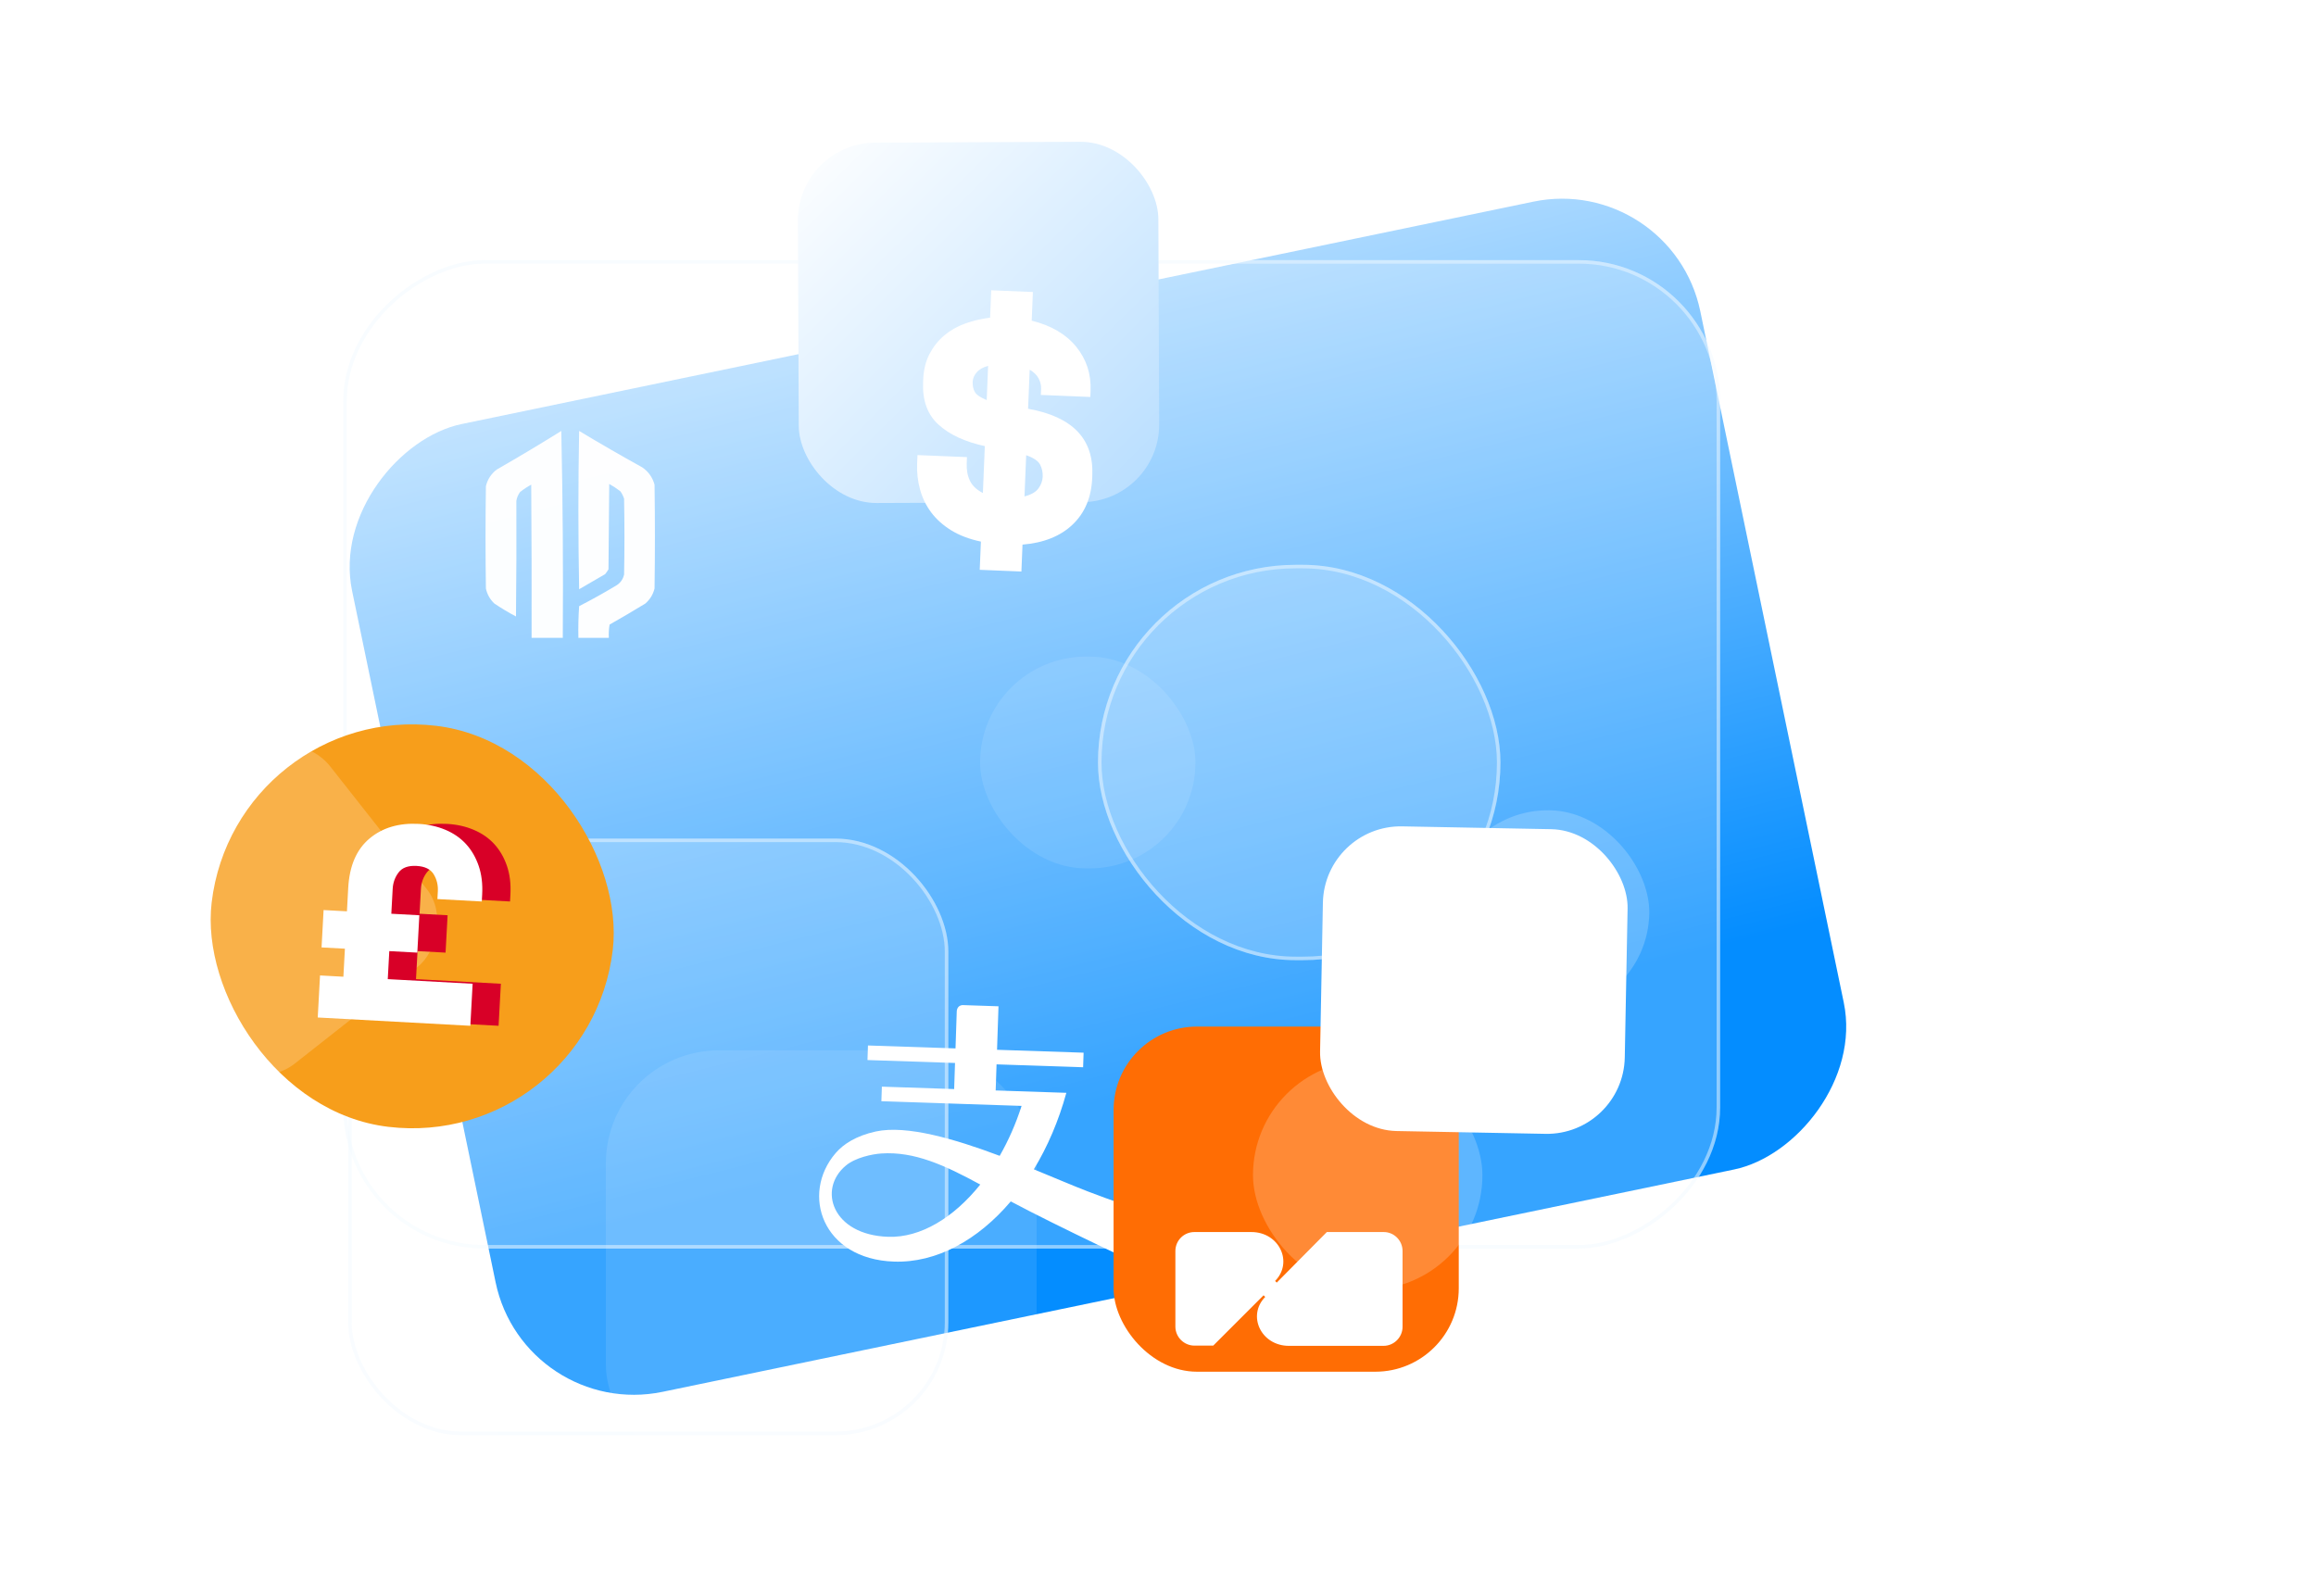 <svg width="656" height="452" viewBox="0 0 656 452" fill="none" xmlns="http://www.w3.org/2000/svg">
<rect x="148.505" y="402.405" width="280" height="390" rx="40" transform="rotate(-101.724 148.505 402.405)" fill="url(#paint0_linear_116_691)"/>
<g filter="url(#filter0_b_116_691)">
<rect x="97.224" y="353.691" width="280" height="390" rx="40" transform="rotate(-90 97.224 353.691)" fill="white" fill-opacity="0.2"/>
<rect x="97.724" y="353.191" width="279" height="389" rx="39.5" transform="rotate(-90 97.724 353.191)" stroke="#F0F8FF" stroke-opacity="0.48"/>
</g>
<g filter="url(#filter1_d_116_691)">
<path opacity="0.965" fill-rule="evenodd" clip-rule="evenodd" d="M158.989 114.101C159.409 133.566 159.549 153.103 159.409 172.71C156.463 172.71 153.517 172.71 150.571 172.71C150.607 158.248 150.571 143.788 150.466 129.327C149.342 129.918 148.29 130.614 147.31 131.412C146.755 132.157 146.404 132.992 146.258 133.915C146.301 144.831 146.266 155.746 146.152 166.661C144.048 165.549 142.014 164.333 140.05 163.011C138.801 161.84 137.995 160.415 137.63 158.735C137.49 149.072 137.49 139.408 137.63 129.744C138.088 127.83 139.105 126.266 140.681 125.051C146.867 121.5 152.969 117.851 158.989 114.101Z" fill="white"/>
<path opacity="0.977" fill-rule="evenodd" clip-rule="evenodd" d="M164.039 163.741C167.533 161.94 170.97 160.028 174.35 158.005C175.645 157.28 176.451 156.202 176.77 154.772C176.911 147.612 176.911 140.45 176.77 133.29C176.531 132.536 176.18 131.841 175.718 131.204C174.723 130.427 173.671 129.732 172.562 129.118C172.492 137.183 172.421 145.248 172.351 153.312C172.062 153.783 171.746 154.234 171.404 154.668C168.949 156.093 166.494 157.519 164.039 158.944C163.759 143.996 163.759 129.049 164.039 114.101C169.932 117.648 175.895 121.089 181.926 124.425C183.679 125.64 184.836 127.274 185.398 129.327C185.538 139.13 185.538 148.932 185.398 158.735C184.977 160.44 184.1 161.866 182.768 163.011C179.435 165.045 176.069 167.026 172.667 168.955C172.457 170.199 172.387 171.45 172.457 172.71C169.581 172.71 166.705 172.71 163.829 172.71C163.762 169.704 163.833 166.714 164.039 163.741Z" fill="white"/>
</g>
<g filter="url(#filter2_b_116_691)">
<rect x="98.611" y="237.551" width="170" height="169" rx="32" fill="white" fill-opacity="0.2"/>
<rect x="99.111" y="238.051" width="169" height="168" rx="31.5" stroke="#F0F8FF" stroke-opacity="0.48"/>
</g>
<g filter="url(#filter3_b_116_691)">
<rect x="171.611" y="297.551" width="122" height="121" rx="32" fill="white" fill-opacity="0.1"/>
</g>
<g filter="url(#filter4_b_116_691)">
<rect x="277.611" y="186" width="61" height="60" rx="30" fill="white" fill-opacity="0.1"/>
</g>
<g filter="url(#filter5_b_116_691)">
<rect x="311" y="160" width="114" height="112" rx="56" fill="white" fill-opacity="0.2"/>
<rect x="311.5" y="160.5" width="113" height="111" rx="55.5" stroke="#F0F8FF" stroke-opacity="0.48"/>
</g>
<g filter="url(#filter6_b_116_691)">
<rect x="47.611" y="353.551" width="94" height="93" rx="46.5" fill="white" fill-opacity="0.1"/>
</g>
<rect x="66.707" y="198.85" width="114.407" height="114.407" rx="57.203" transform="rotate(6.781 66.707 198.85)" fill="#F79E1B"/>
<g filter="url(#filter7_b_116_691)">
<rect x="83.854" y="204.821" width="75.573" height="75.573" rx="15.697" transform="rotate(51.781 83.854 204.821)" fill="white" fill-opacity="0.2"/>
</g>
<rect x="225.92" y="40.491" width="102.093" height="102.093" rx="22" transform="rotate(-0.232 225.92 40.491)" fill="url(#paint1_linear_116_691)"/>
<g filter="url(#filter8_d_116_691)">
<path d="M251.569 342.388C235.772 341.86 231.528 328.943 239.569 322.223C242.253 319.95 247.052 318.958 249.599 318.784C259.014 318.147 267.578 322.108 277.658 327.582C270.13 336.981 260.751 342.695 251.569 342.388ZM308.226 329.573C304.209 328.041 298.829 325.725 292.831 323.269C296.695 316.889 299.856 309.582 302.04 301.599L282.024 300.93L282.271 293.537L306.79 294.357L306.928 290.23L282.409 289.41L282.821 277.085L272.814 276.751C271.059 276.692 271 278.469 271 278.469L270.647 289.017L245.849 288.188L245.711 292.315L270.509 293.144L270.262 300.537L249.788 299.853L249.65 303.979L289.359 305.306C287.734 310.392 285.622 315.147 283.16 319.449C270.421 314.658 256.79 310.665 248.079 312.551C242.509 313.762 238.868 316.134 236.69 318.675C226.697 330.324 232.97 348.735 253.229 349.412C265.208 349.812 276.976 343.349 286.297 332.361C299.417 339.383 325.45 351.556 325.45 351.556L325.988 335.465C325.988 335.465 322.68 335.083 308.226 329.573Z" fill="white"/>
</g>
<rect x="315.417" y="290.806" width="97.772" height="97.772" rx="23.627" fill="#FF6D04"/>
<g filter="url(#filter9_b_116_691)">
<rect x="354.905" y="300.404" width="64.986" height="64.986" rx="32.493" fill="white" fill-opacity="0.2"/>
</g>
<g filter="url(#filter10_d_116_691)">
<path d="M397.27 346.433L397.27 367.882C397.27 370.812 394.872 373.277 391.874 373.277L365.097 373.277C357.17 373.277 353.173 364.684 358.369 359.422L357.903 358.956L343.648 373.21L338.319 373.21C335.388 373.21 332.923 370.812 332.923 367.815L332.923 346.433C332.923 343.435 335.321 341.037 338.319 341.037L354.439 341.037C362.366 341.037 366.362 349.63 361.167 354.892L361.633 355.359L375.821 341.037L391.941 341.037C394.872 341.037 397.27 343.435 397.27 346.433Z" fill="white"/>
</g>
<rect x="375.122" y="233.676" width="86.32" height="86.32" rx="22.064" transform="rotate(1.083 375.122 233.676)" fill="white"/>
<g filter="url(#filter11_b_116_691)">
<rect x="410.332" y="228.993" width="57.374" height="57.374" rx="28.687" transform="rotate(1.083 410.332 228.993)" fill="white" fill-opacity="0.2"/>
</g>
<g filter="url(#filter12_d_116_691)">
<path d="M412.755 260.505C411.937 260.489 411.228 261.071 411.085 261.877L408.027 279.14L405.218 295.003L405.216 295.016L405.219 295.003L408.029 279.14C408.171 278.334 408.879 277.752 409.698 277.768L417.697 277.919C425.748 278.071 432.692 272.326 434.09 264.391C434.195 263.798 434.259 263.2 434.282 262.599L434.282 262.598L434.281 262.598C432.255 261.486 429.864 260.828 427.232 260.778L412.755 260.505Z" fill="white"/>
<path d="M434.281 262.598C434.259 263.189 434.196 263.787 434.09 264.391C432.692 272.326 425.747 278.071 417.697 277.919L409.697 277.768C408.879 277.752 408.172 278.334 408.028 279.14L405.219 295.003L403.456 304.956C403.422 305.148 403.43 305.345 403.479 305.534C403.529 305.723 403.619 305.899 403.743 306.049C403.867 306.2 404.022 306.322 404.198 306.407C404.374 306.492 404.566 306.538 404.761 306.542L413.444 306.706C414.263 306.722 414.97 306.14 415.113 305.333L417.675 290.87C417.744 290.48 417.95 290.127 418.256 289.875C418.562 289.624 418.948 289.489 419.344 289.496L424.457 289.593C432.508 289.745 439.451 284.001 440.849 276.066C441.842 270.432 439.096 265.239 434.281 262.598Z" fill="white"/>
<g filter="url(#filter13_d_116_691)">
<path d="M403.108 248.774C402.712 248.767 402.326 248.901 402.02 249.153C401.714 249.405 401.508 249.757 401.438 250.147L393.808 293.225C393.774 293.417 393.782 293.614 393.832 293.803C393.881 293.992 393.971 294.168 394.095 294.319C394.219 294.47 394.374 294.592 394.55 294.677C394.726 294.762 394.918 294.808 395.113 294.812L405.218 295.003L408.027 279.14L411.085 261.877C411.228 261.071 411.936 260.489 412.755 260.504L427.231 260.778C429.864 260.828 432.255 261.487 434.281 262.598C434.558 255.354 428.691 249.258 420.47 249.102L403.108 248.774Z" fill="white"/>
</g>
</g>
<g filter="url(#filter14_d_116_691)">
<path fill-rule="evenodd" clip-rule="evenodd" d="M292.23 76.719C297.756 78.096 301.965 80.568 304.857 84.135C307.748 87.702 309.096 91.863 308.9 96.617L308.83 98.338L294.813 97.762L294.884 96.041C294.924 95.057 294.698 94.083 294.204 93.119C293.71 92.154 292.861 91.319 291.659 90.612L291.204 101.678C303.756 103.918 309.82 110.202 309.395 120.53L309.365 121.268C309.139 126.76 307.296 131.159 303.835 134.465C300.374 137.771 295.636 139.67 289.622 140.162L289.309 147.785L277.505 147.299L277.834 139.308C274.497 138.596 271.668 137.515 269.346 136.065C267.025 134.614 265.145 132.915 263.706 130.968C262.267 129.02 261.226 126.863 260.585 124.497C259.943 122.131 259.673 119.718 259.774 117.259L259.875 114.8L273.891 115.376L273.821 117.097C273.743 118.983 274.045 120.637 274.725 122.061C275.405 123.485 276.63 124.643 278.4 125.537L278.946 112.258C273.33 111.042 268.96 109.015 265.833 106.177C262.707 103.339 261.249 99.338 261.462 94.174L261.492 93.437C261.607 90.65 262.199 88.231 263.268 86.182C264.338 84.132 265.723 82.383 267.425 80.934C269.127 79.485 271.102 78.355 273.353 77.544C275.603 76.734 277.966 76.174 280.442 75.865L280.76 68.119L292.563 68.604L292.23 76.719ZM295.339 120.938C295.389 119.708 295.149 118.569 294.617 117.521C294.085 116.473 292.767 115.577 290.663 114.834L290.183 126.514C292.092 126.018 293.417 125.251 294.157 124.214C294.898 123.177 295.292 122.085 295.339 120.938ZM276.127 96.933C275.668 96.134 275.461 95.16 275.508 94.013C275.546 93.111 275.91 92.243 276.601 91.41C277.292 90.576 278.385 89.944 279.881 89.513L279.482 99.226C277.705 98.496 276.587 97.731 276.127 96.933Z" fill="white"/>
</g>
<path d="M118.841 258.845L126.78 259.277L126.204 269.862L118.265 269.43L117.833 277.369L141.87 278.677L141.222 290.585L98 288.233L98.648 276.325L105.264 276.685L105.695 268.746L99.08 268.386L99.656 257.801L106.271 258.161L106.631 251.545C106.971 245.297 108.976 240.633 112.646 237.552C116.315 234.47 120.98 233.084 126.64 233.392C129.36 233.54 131.873 234.1 134.179 235.074C136.486 236.047 138.422 237.387 139.988 239.095C141.554 240.802 142.75 242.857 143.578 245.262C144.406 247.666 144.737 250.375 144.573 253.389L144.465 255.373L131.896 254.69L132.016 252.484C132.112 250.72 131.72 249.114 130.84 247.665C129.96 246.216 128.345 245.428 125.992 245.3C123.64 245.172 121.948 245.78 120.917 247.125C119.885 248.47 119.321 250.024 119.225 251.788L118.841 258.845Z" fill="#D80027"/>
<path d="M110.841 258.845L118.78 259.277L118.204 269.862L110.265 269.43L109.833 277.369L133.87 278.677L133.222 290.585L90 288.233L90.648 276.325L97.263 276.685L97.695 268.746L91.08 268.386L91.656 257.801L98.271 258.161L98.631 251.545C98.971 245.297 100.976 240.633 104.646 237.552C108.315 234.47 112.98 233.084 118.64 233.392C121.36 233.54 123.873 234.1 126.179 235.074C128.486 236.047 130.422 237.387 131.988 239.095C133.554 240.802 134.75 242.857 135.578 245.262C136.406 247.666 136.737 250.375 136.573 253.389L136.465 255.373L123.896 254.69L124.016 252.484C124.112 250.72 123.72 249.114 122.84 247.665C121.96 246.216 120.345 245.428 117.992 245.3C115.64 245.172 113.948 245.78 112.917 247.125C111.885 248.47 111.321 250.024 111.225 251.788L110.841 258.845Z" fill="white"/>
<defs>
<filter id="filter0_b_116_691" x="77.224" y="53.691" width="430" height="320" filterUnits="userSpaceOnUse" color-interpolation-filters="sRGB">
<feFlood flood-opacity="0" result="BackgroundImageFix"/>
<feGaussianBlur in="BackgroundImageFix" stdDeviation="10"/>
<feComposite in2="SourceAlpha" operator="in" result="effect1_backgroundBlur_116_691"/>
<feBlend mode="normal" in="SourceGraphic" in2="effect1_backgroundBlur_116_691" result="shape"/>
</filter>
<filter id="filter1_d_116_691" x="129.55" y="114.101" width="63.928" height="74.559" filterUnits="userSpaceOnUse" color-interpolation-filters="sRGB">
<feFlood flood-opacity="0" result="BackgroundImageFix"/>
<feColorMatrix in="SourceAlpha" type="matrix" values="0 0 0 0 0 0 0 0 0 0 0 0 0 0 0 0 0 0 127 0" result="hardAlpha"/>
<feOffset dy="7.975"/>
<feGaussianBlur stdDeviation="3.988"/>
<feComposite in2="hardAlpha" operator="out"/>
<feColorMatrix type="matrix" values="0 0 0 0 0 0 0 0 0 0 0 0 0 0 0 0 0 0 0.1 0"/>
<feBlend mode="normal" in2="BackgroundImageFix" result="effect1_dropShadow_116_691"/>
<feBlend mode="normal" in="SourceGraphic" in2="effect1_dropShadow_116_691" result="shape"/>
</filter>
<filter id="filter2_b_116_691" x="78.611" y="217.551" width="210" height="209" filterUnits="userSpaceOnUse" color-interpolation-filters="sRGB">
<feFlood flood-opacity="0" result="BackgroundImageFix"/>
<feGaussianBlur in="BackgroundImageFix" stdDeviation="10"/>
<feComposite in2="SourceAlpha" operator="in" result="effect1_backgroundBlur_116_691"/>
<feBlend mode="normal" in="SourceGraphic" in2="effect1_backgroundBlur_116_691" result="shape"/>
</filter>
<filter id="filter3_b_116_691" x="151.611" y="277.551" width="162" height="161" filterUnits="userSpaceOnUse" color-interpolation-filters="sRGB">
<feFlood flood-opacity="0" result="BackgroundImageFix"/>
<feGaussianBlur in="BackgroundImageFix" stdDeviation="10"/>
<feComposite in2="SourceAlpha" operator="in" result="effect1_backgroundBlur_116_691"/>
<feBlend mode="normal" in="SourceGraphic" in2="effect1_backgroundBlur_116_691" result="shape"/>
</filter>
<filter id="filter4_b_116_691" x="257.611" y="166" width="101" height="100" filterUnits="userSpaceOnUse" color-interpolation-filters="sRGB">
<feFlood flood-opacity="0" result="BackgroundImageFix"/>
<feGaussianBlur in="BackgroundImageFix" stdDeviation="10"/>
<feComposite in2="SourceAlpha" operator="in" result="effect1_backgroundBlur_116_691"/>
<feBlend mode="normal" in="SourceGraphic" in2="effect1_backgroundBlur_116_691" result="shape"/>
</filter>
<filter id="filter5_b_116_691" x="291" y="140" width="154" height="152" filterUnits="userSpaceOnUse" color-interpolation-filters="sRGB">
<feFlood flood-opacity="0" result="BackgroundImageFix"/>
<feGaussianBlur in="BackgroundImageFix" stdDeviation="10"/>
<feComposite in2="SourceAlpha" operator="in" result="effect1_backgroundBlur_116_691"/>
<feBlend mode="normal" in="SourceGraphic" in2="effect1_backgroundBlur_116_691" result="shape"/>
</filter>
<filter id="filter6_b_116_691" x="27.611" y="333.551" width="134" height="133" filterUnits="userSpaceOnUse" color-interpolation-filters="sRGB">
<feFlood flood-opacity="0" result="BackgroundImageFix"/>
<feGaussianBlur in="BackgroundImageFix" stdDeviation="10"/>
<feComposite in2="SourceAlpha" operator="in" result="effect1_backgroundBlur_116_691"/>
<feBlend mode="normal" in="SourceGraphic" in2="effect1_backgroundBlur_116_691" result="shape"/>
</filter>
<filter id="filter7_b_116_691" x="13.385" y="193.726" width="128.318" height="128.318" filterUnits="userSpaceOnUse" color-interpolation-filters="sRGB">
<feFlood flood-opacity="0" result="BackgroundImageFix"/>
<feGaussianBlur in="BackgroundImageFix" stdDeviation="8.72"/>
<feComposite in2="SourceAlpha" operator="in" result="effect1_backgroundBlur_116_691"/>
<feBlend mode="normal" in="SourceGraphic" in2="effect1_backgroundBlur_116_691" result="shape"/>
</filter>
<filter id="filter8_d_116_691" x="224.043" y="276.75" width="109.921" height="90.757" filterUnits="userSpaceOnUse" color-interpolation-filters="sRGB">
<feFlood flood-opacity="0" result="BackgroundImageFix"/>
<feColorMatrix in="SourceAlpha" type="matrix" values="0 0 0 0 0 0 0 0 0 0 0 0 0 0 0 0 0 0 127 0" result="hardAlpha"/>
<feOffset dy="7.975"/>
<feGaussianBlur stdDeviation="3.988"/>
<feComposite in2="hardAlpha" operator="out"/>
<feColorMatrix type="matrix" values="0 0 0 0 0 0 0 0 0 0 0 0 0 0 0 0 0 0 0.1 0"/>
<feBlend mode="normal" in2="BackgroundImageFix" result="effect1_dropShadow_116_691"/>
<feBlend mode="normal" in="SourceGraphic" in2="effect1_dropShadow_116_691" result="shape"/>
</filter>
<filter id="filter9_b_116_691" x="340.586" y="286.085" width="93.624" height="93.624" filterUnits="userSpaceOnUse" color-interpolation-filters="sRGB">
<feFlood flood-opacity="0" result="BackgroundImageFix"/>
<feGaussianBlur in="BackgroundImageFix" stdDeviation="7.16"/>
<feComposite in2="SourceAlpha" operator="in" result="effect1_backgroundBlur_116_691"/>
<feBlend mode="normal" in="SourceGraphic" in2="effect1_backgroundBlur_116_691" result="shape"/>
</filter>
<filter id="filter10_d_116_691" x="324.948" y="341.037" width="80.297" height="48.19" filterUnits="userSpaceOnUse" color-interpolation-filters="sRGB">
<feFlood flood-opacity="0" result="BackgroundImageFix"/>
<feColorMatrix in="SourceAlpha" type="matrix" values="0 0 0 0 0 0 0 0 0 0 0 0 0 0 0 0 0 0 127 0" result="hardAlpha"/>
<feOffset dy="7.975"/>
<feGaussianBlur stdDeviation="3.988"/>
<feComposite in2="hardAlpha" operator="out"/>
<feColorMatrix type="matrix" values="0 0 0 0 0 0 0 0 0 0 0 0 0 0 0 0 0 0 0.1 0"/>
<feBlend mode="normal" in2="BackgroundImageFix" result="effect1_dropShadow_116_691"/>
<feBlend mode="normal" in="SourceGraphic" in2="effect1_dropShadow_116_691" result="shape"/>
</filter>
<filter id="filter11_b_116_691" x="396.412" y="216.157" width="84.118" height="84.118" filterUnits="userSpaceOnUse" color-interpolation-filters="sRGB">
<feFlood flood-opacity="0" result="BackgroundImageFix"/>
<feGaussianBlur in="BackgroundImageFix" stdDeviation="6.686"/>
<feComposite in2="SourceAlpha" operator="in" result="effect1_backgroundBlur_116_691"/>
<feBlend mode="normal" in="SourceGraphic" in2="effect1_backgroundBlur_116_691" result="shape"/>
</filter>
<filter id="filter12_d_116_691" x="385.812" y="248.774" width="63.214" height="73.883" filterUnits="userSpaceOnUse" color-interpolation-filters="sRGB">
<feFlood flood-opacity="0" result="BackgroundImageFix"/>
<feColorMatrix in="SourceAlpha" type="matrix" values="0 0 0 0 0 0 0 0 0 0 0 0 0 0 0 0 0 0 127 0" result="hardAlpha"/>
<feOffset dy="7.975"/>
<feGaussianBlur stdDeviation="3.988"/>
<feComposite in2="hardAlpha" operator="out"/>
<feColorMatrix type="matrix" values="0 0 0 0 0 0 0 0 0 0 0 0 0 0 0 0 0 0 0.1 0"/>
<feBlend mode="normal" in2="BackgroundImageFix" result="effect1_dropShadow_116_691"/>
<feBlend mode="normal" in="SourceGraphic" in2="effect1_dropShadow_116_691" result="shape"/>
</filter>
<filter id="filter13_d_116_691" x="385.812" y="248.774" width="56.453" height="62.18" filterUnits="userSpaceOnUse" color-interpolation-filters="sRGB">
<feFlood flood-opacity="0" result="BackgroundImageFix"/>
<feColorMatrix in="SourceAlpha" type="matrix" values="0 0 0 0 0 0 0 0 0 0 0 0 0 0 0 0 0 0 127 0" result="hardAlpha"/>
<feOffset dy="7.975"/>
<feGaussianBlur stdDeviation="3.988"/>
<feComposite in2="hardAlpha" operator="out"/>
<feColorMatrix type="matrix" values="0 0 0 0 0 0 0 0 0 0 0 0 0 0 0 0 0 0 0.1 0"/>
<feBlend mode="normal" in2="BackgroundImageFix" result="effect1_dropShadow_116_691"/>
<feBlend mode="normal" in="SourceGraphic" in2="effect1_dropShadow_116_691" result="shape"/>
</filter>
<filter id="filter14_d_116_691" x="245.638" y="68.119" width="77.894" height="107.896" filterUnits="userSpaceOnUse" color-interpolation-filters="sRGB">
<feFlood flood-opacity="0" result="BackgroundImageFix"/>
<feColorMatrix in="SourceAlpha" type="matrix" values="0 0 0 0 0 0 0 0 0 0 0 0 0 0 0 0 0 0 127 0" result="hardAlpha"/>
<feOffset dy="14.115"/>
<feGaussianBlur stdDeviation="7.058"/>
<feComposite in2="hardAlpha" operator="out"/>
<feColorMatrix type="matrix" values="0 0 0 0 0 0 0 0 0 0 0 0 0 0 0 0 0 0 0.1 0"/>
<feBlend mode="normal" in2="BackgroundImageFix" result="effect1_dropShadow_116_691"/>
<feBlend mode="normal" in="SourceGraphic" in2="effect1_dropShadow_116_691" result="shape"/>
</filter>
<linearGradient id="paint0_linear_116_691" x1="539.379" y1="619.859" x2="205.756" y2="633.626" gradientUnits="userSpaceOnUse">
<stop stop-color="white"/>
<stop offset="1" stop-color="#048DFF"/>
</linearGradient>
<linearGradient id="paint1_linear_116_691" x1="327.584" y1="143.413" x2="226.002" y2="40" gradientUnits="userSpaceOnUse">
<stop stop-color="#B6DDFF"/>
<stop offset="1" stop-color="white"/>
</linearGradient>
</defs>
</svg>
